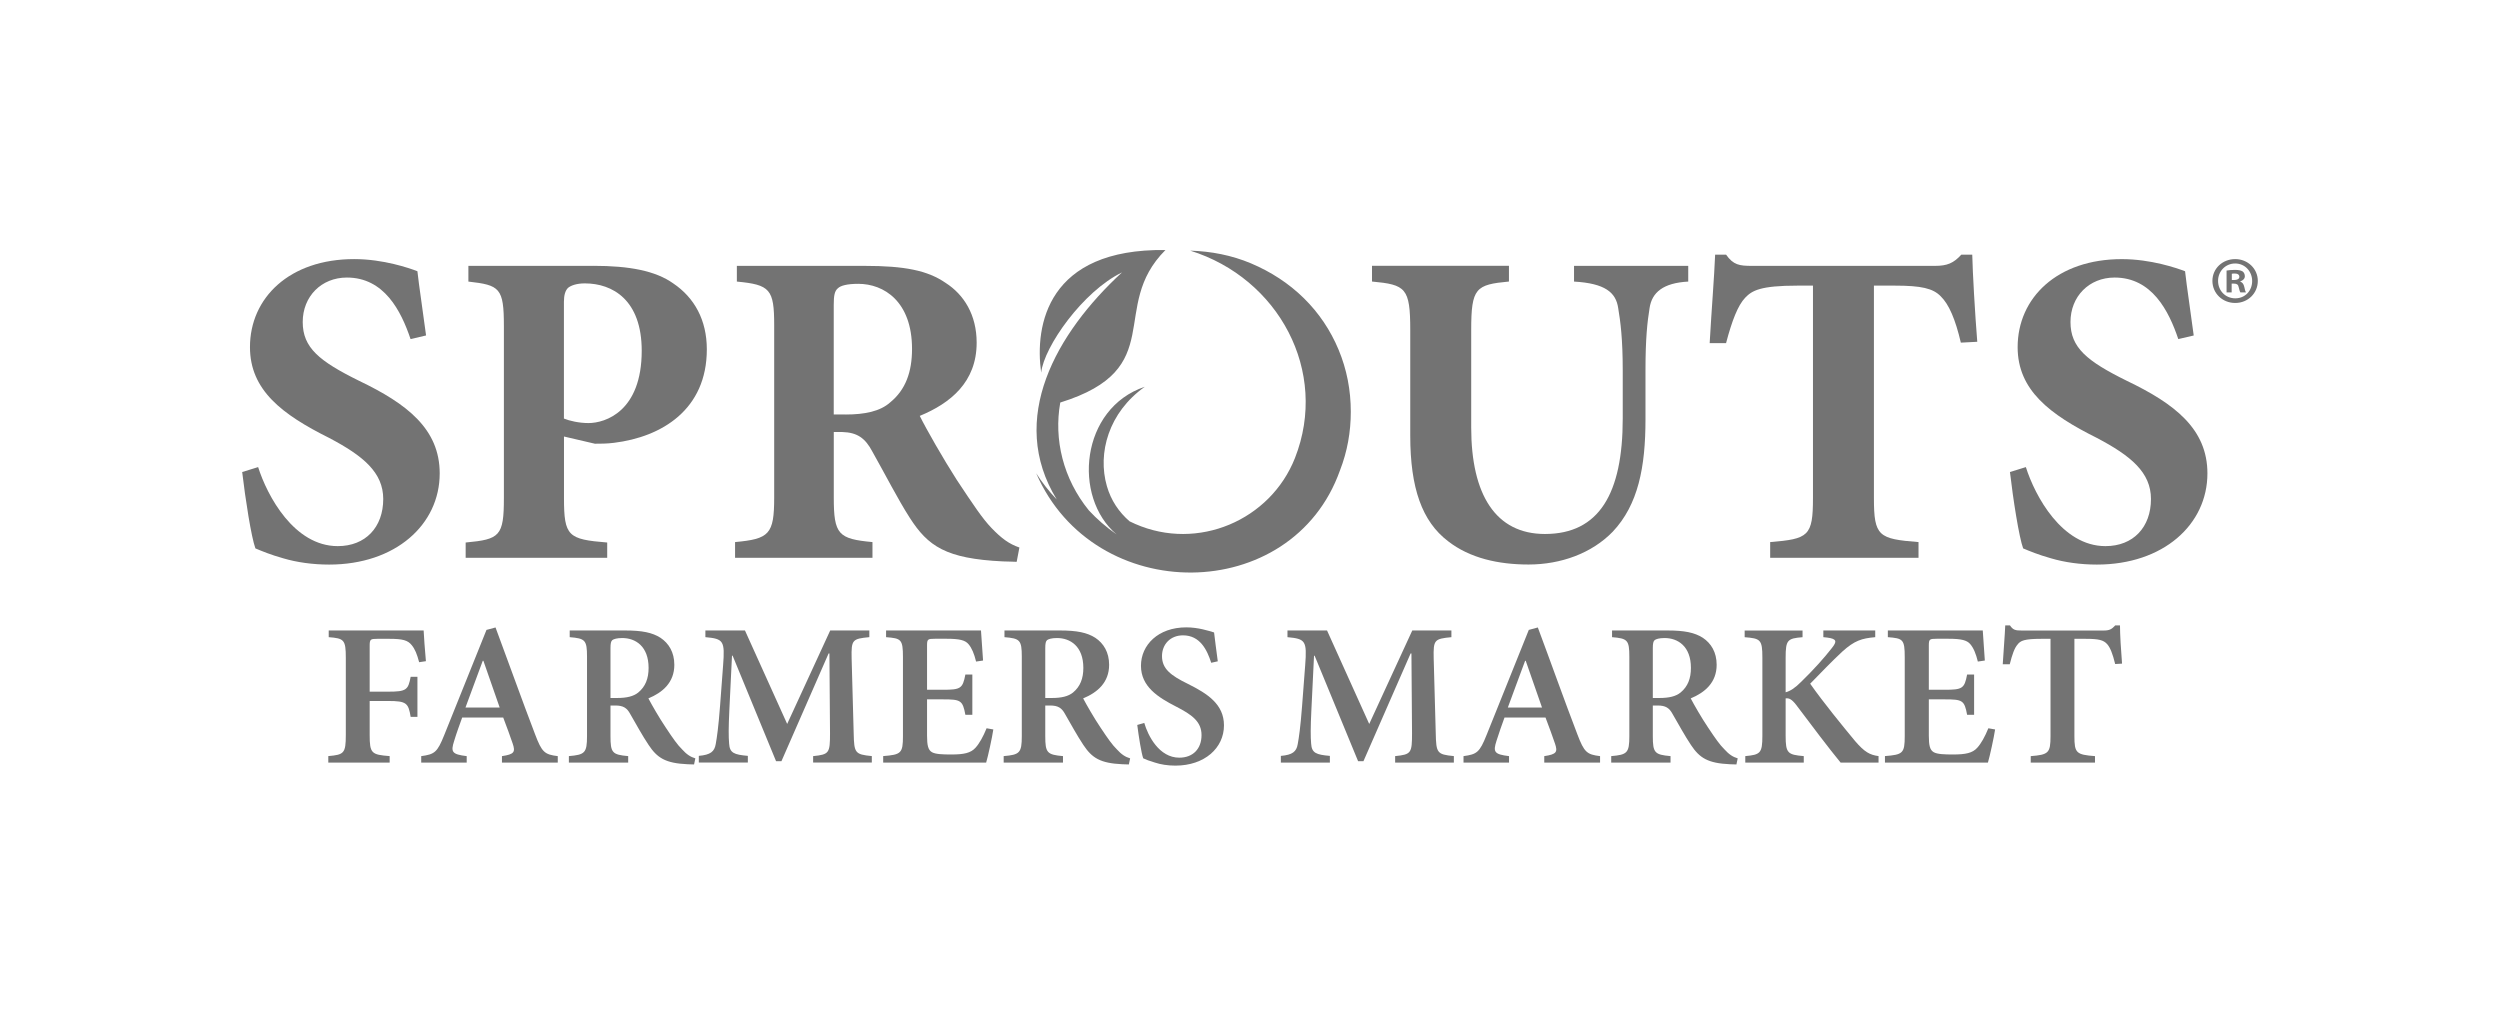<svg xmlns="http://www.w3.org/2000/svg" fill="none" viewBox="0 0 160 65" height="65" width="160">
<g clip-path="url(#clip0_216_876)">
<path fill="#737373" d="M85.665 22.37C85.149 21.137 84.412 20.035 83.451 19.088C82.477 18.13 81.335 17.393 80.068 16.857C78.828 16.334 77.514 16.083 76.173 16.041C81.824 17.799 85.063 23.763 82.877 29.315C81.304 33.3 76.663 35.287 72.659 33.535C72.536 33.481 72.411 33.421 72.292 33.364C71.613 32.778 71.104 32.028 70.84 31.111C70.23 29.002 70.949 26.392 73.269 24.753C69.151 26.128 68.625 31.813 71.465 34.204C70.787 33.733 70.197 33.214 69.688 32.666C68.037 30.635 67.437 28.119 67.857 25.762C74.832 23.595 70.919 19.669 74.589 16.002C67.034 15.899 66.211 20.815 66.634 23.847C66.821 22.182 69.3 18.652 71.808 17.434C67.604 21.308 64.462 26.808 67.632 31.966C67.124 31.436 66.682 30.865 66.315 30.286C70.023 38.835 82.695 38.75 85.761 30.098C86.228 28.898 86.451 27.642 86.451 26.353C86.451 24.978 86.197 23.64 85.665 22.37M70.742 34.176C70.772 34.168 70.803 34.158 70.833 34.153L70.742 34.176Z" clip-rule="evenodd" fill-rule="evenodd"></path>
<path fill="#737373" d="M26.276 21.701C25.665 19.888 24.587 17.763 22.2 17.763C20.569 17.763 19.374 18.97 19.374 20.609C19.374 22.249 20.423 23.11 22.986 24.374C26.043 25.84 28.141 27.451 28.141 30.297C28.141 33.574 25.315 36.133 21.064 36.133C20.015 36.133 18.997 35.99 18.121 35.73C17.305 35.5 16.755 35.269 16.346 35.097C16.084 34.38 15.705 31.964 15.5 30.21L16.52 29.894C17.102 31.732 18.82 34.952 21.615 34.952C23.391 34.952 24.527 33.745 24.527 31.935C24.527 30.238 23.246 29.173 21.061 28.025C18.065 26.529 15.998 24.977 15.998 22.216C15.998 19.055 18.532 16.582 22.666 16.582C24.53 16.582 26.19 17.156 26.714 17.359C26.832 18.42 27.035 19.686 27.268 21.469L26.276 21.701V21.701Z"></path>
<path fill="#737373" d="M37.985 17.013C40.287 17.013 41.946 17.331 43.082 18.134C44.45 19.054 45.237 20.492 45.237 22.36C45.237 26.213 42.354 27.965 39.297 28.34C38.861 28.398 38.393 28.398 38.074 28.398L36.095 27.937V31.874C36.095 34.318 36.357 34.518 38.861 34.721V35.698H29.802V34.721C31.986 34.518 32.249 34.318 32.249 31.874V20.867C32.249 18.424 31.986 18.249 29.977 18.021V17.016H37.985V17.013L37.985 17.013ZM36.091 26.788C36.441 26.932 37.053 27.076 37.664 27.076C38.74 27.076 41.07 26.327 41.07 22.448C41.07 19.199 39.208 18.137 37.431 18.137C36.878 18.137 36.527 18.28 36.354 18.424C36.18 18.595 36.091 18.884 36.091 19.315V26.788Z"></path>
<path fill="#737373" d="M65.068 35.957C64.894 35.957 64.545 35.93 64.195 35.93C60.526 35.758 59.391 34.953 58.226 33.14C57.469 31.962 56.682 30.41 55.838 28.914C55.372 28.023 54.848 27.678 53.916 27.65H53.362V31.847C53.362 34.204 53.653 34.491 55.838 34.693V35.698H47.044V34.693C49.227 34.491 49.548 34.204 49.548 31.847V20.809C49.548 18.509 49.285 18.222 47.159 18.021V17.016H55.342C57.877 17.016 59.363 17.303 60.526 18.109C61.691 18.856 62.506 20.148 62.506 21.933C62.506 24.461 60.817 25.813 58.865 26.617C59.273 27.451 60.377 29.377 61.224 30.698C62.271 32.279 62.881 33.199 63.466 33.802C64.105 34.463 64.573 34.809 65.242 35.041L65.067 35.957L65.068 35.957ZM54.117 26.529C55.34 26.529 56.33 26.327 56.971 25.753C57.961 24.947 58.37 23.799 58.37 22.332C58.37 19.285 56.563 18.165 54.932 18.165C54.205 18.165 53.797 18.28 53.622 18.452C53.417 18.623 53.359 18.912 53.359 19.514V26.527H54.117V26.529V26.529Z"></path>
<path fill="#737373" d="M108.049 18.021C106.448 18.106 105.721 18.711 105.573 19.716C105.428 20.608 105.311 21.67 105.311 23.71V26.844C105.311 29.891 104.845 32.305 103.213 34.031C101.875 35.411 99.893 36.129 97.826 36.129C95.906 36.129 94.07 35.726 92.672 34.634C91.013 33.37 90.256 31.242 90.256 27.88V21.124C90.256 18.421 89.965 18.22 87.808 18.018V17.013H96.573V18.018C94.448 18.22 94.157 18.421 94.157 21.124V27.361C94.157 31.672 95.729 34.175 98.875 34.175C102.341 34.175 103.855 31.588 103.855 26.787V23.711C103.855 21.67 103.709 20.577 103.564 19.716C103.419 18.711 102.719 18.134 100.738 18.021V17.017H108.047V18.021H108.049V18.021Z"></path>
<path fill="#737373" d="M125.494 21.929C125.145 20.435 124.737 19.486 124.213 18.97C123.719 18.453 122.96 18.28 121.271 18.28H119.931V31.876C119.931 34.319 120.222 34.492 122.785 34.693V35.698H113.291V34.693C115.739 34.491 116.03 34.319 116.03 31.876V18.28H115.04C112.652 18.28 112.128 18.597 111.691 19.055C111.224 19.544 110.847 20.521 110.468 21.96H109.419C109.536 19.861 109.71 17.763 109.769 16.297H110.468C110.936 16.957 111.313 17.016 112.128 17.016H123.834C124.621 17.016 125.029 16.843 125.525 16.297H126.224C126.252 17.504 126.398 20.036 126.545 21.874L125.494 21.929Z"></path>
<path fill="#737373" d="M139.411 21.701C138.8 19.888 137.722 17.763 135.334 17.763C133.704 17.763 132.511 18.97 132.511 20.609C132.511 22.249 133.558 23.11 136.121 24.374C139.178 25.84 141.275 27.451 141.275 30.297C141.275 33.574 138.449 36.133 134.199 36.133C133.15 36.133 132.132 35.99 131.256 35.73C130.44 35.5 129.889 35.269 129.481 35.097C129.218 34.379 128.84 31.964 128.637 30.21L129.655 29.894C130.237 31.732 131.955 34.952 134.75 34.952C136.526 34.952 137.662 33.745 137.662 31.935C137.662 30.238 136.38 29.173 134.196 28.025C131.198 26.531 129.129 24.978 129.129 22.219C129.129 19.058 131.663 16.584 135.797 16.584C137.66 16.584 139.321 17.159 139.845 17.36C139.962 18.424 140.165 19.688 140.398 21.471L139.411 21.701V21.701Z"></path>
<path fill="#737373" d="M26.825 42.381C26.691 41.872 26.562 41.547 26.349 41.288C26.1 40.975 25.769 40.885 24.925 40.885H24.146C23.713 40.885 23.659 40.91 23.659 41.326V44.267H24.843C26.017 44.267 26.123 44.149 26.282 43.317H26.716V45.88H26.282C26.136 44.996 26.019 44.863 24.843 44.863H23.659V47.038C23.659 48.221 23.778 48.3 24.938 48.39V48.806H21.011V48.39C22.013 48.3 22.132 48.221 22.132 47.038V42.094C22.132 40.936 22.013 40.856 21.038 40.779V40.35H27.113C27.126 40.663 27.192 41.6 27.258 42.316L26.825 42.381V42.381Z"></path>
<path fill="#737373" d="M32.125 48.808V48.392C32.915 48.274 32.996 48.132 32.811 47.586C32.666 47.157 32.443 46.545 32.205 45.92H29.58C29.408 46.403 29.223 46.896 29.067 47.416C28.842 48.119 28.908 48.276 29.869 48.392V48.808H26.958V48.392C27.815 48.274 27.985 48.158 28.433 47.039L31.135 40.314L31.714 40.158C32.56 42.422 33.39 44.764 34.247 47C34.68 48.145 34.852 48.289 35.697 48.392V48.808H32.126H32.125ZM30.937 42.29H30.897C30.515 43.293 30.16 44.307 29.79 45.283H31.98L30.937 42.29Z"></path>
<path fill="#737373" d="M44.42 48.925C44.314 48.925 44.159 48.912 44.012 48.912C42.589 48.848 42.063 48.509 41.51 47.675C41.126 47.104 40.718 46.362 40.336 45.698C40.127 45.307 39.889 45.152 39.375 45.152H39.071V47.116C39.071 48.184 39.189 48.3 40.204 48.391V48.807H36.408V48.391C37.423 48.302 37.569 48.197 37.569 47.116V42.028C37.569 40.962 37.449 40.859 36.461 40.779V40.35H40.006C41.088 40.35 41.746 40.482 42.273 40.819C42.801 41.172 43.157 41.743 43.157 42.548C43.157 43.681 42.406 44.32 41.497 44.697C41.707 45.1 42.209 45.972 42.604 46.556C43.078 47.273 43.354 47.663 43.645 47.951C43.949 48.289 44.199 48.445 44.502 48.535L44.42 48.925ZM39.505 44.671C40.11 44.671 40.546 44.566 40.849 44.32C41.31 43.941 41.51 43.421 41.51 42.746C41.51 41.353 40.664 40.834 39.822 40.834C39.479 40.834 39.28 40.9 39.19 40.965C39.099 41.043 39.071 41.187 39.071 41.487V44.674H39.505V44.671Z"></path>
<path fill="#737373" d="M52.04 48.808V48.392C53.07 48.287 53.121 48.198 53.121 46.935L53.083 41.822H53.03L50.012 48.717H49.668L46.887 41.962H46.848L46.677 45.475C46.625 46.555 46.625 47.141 46.664 47.594C46.702 48.193 46.981 48.297 47.862 48.375V48.803H44.724V48.375C45.476 48.31 45.725 48.1 45.807 47.62C45.884 47.191 45.978 46.553 46.083 45.188L46.279 42.574C46.398 41.013 46.306 40.882 45.145 40.778V40.349H47.677L50.379 46.332L53.134 40.349H55.638V40.778C54.544 40.882 54.479 40.947 54.504 42.13L54.636 46.93C54.663 48.193 54.715 48.283 55.796 48.389V48.803H52.04V48.808L52.04 48.808Z"></path>
<path fill="#737373" d="M63.573 46.685C63.496 47.207 63.231 48.416 63.114 48.806H56.524V48.389C57.671 48.3 57.789 48.207 57.789 47.114V42.054C57.789 40.909 57.671 40.855 56.709 40.779V40.35H62.783C62.796 40.609 62.863 41.521 62.916 42.274L62.469 42.34C62.349 41.844 62.194 41.467 61.98 41.221C61.77 40.974 61.414 40.881 60.597 40.881H59.834C59.373 40.881 59.331 40.907 59.331 41.323V44.145H60.346C61.48 44.145 61.612 44.069 61.784 43.17H62.23V45.747H61.784C61.612 44.811 61.479 44.759 60.346 44.759H59.331V47.075C59.331 47.7 59.398 48 59.649 48.143C59.885 48.274 60.348 48.287 60.888 48.287C61.691 48.287 62.127 48.194 62.43 47.858C62.679 47.584 62.919 47.155 63.142 46.609L63.573 46.685V46.685Z"></path>
<path fill="#737373" d="M72.246 48.925C72.14 48.925 71.983 48.912 71.838 48.912C70.414 48.848 69.888 48.509 69.334 47.675C68.953 47.104 68.544 46.362 68.163 45.698C67.951 45.307 67.715 45.152 67.201 45.152H66.897V47.116C66.897 48.184 67.016 48.3 68.031 48.391V48.807H64.235V48.391C65.249 48.302 65.395 48.197 65.395 47.116V42.028C65.395 40.962 65.274 40.859 64.286 40.779V40.35H67.832C68.913 40.35 69.571 40.482 70.1 40.819C70.627 41.172 70.984 41.743 70.984 42.548C70.984 43.681 70.232 44.32 69.321 44.697C69.533 45.1 70.033 45.972 70.428 46.556C70.904 47.273 71.18 47.663 71.471 47.951C71.775 48.289 72.025 48.445 72.329 48.535L72.246 48.925H72.246ZM67.331 44.671C67.936 44.671 68.372 44.566 68.675 44.32C69.135 43.941 69.334 43.421 69.334 42.746C69.334 41.353 68.49 40.834 67.647 40.834C67.305 40.834 67.106 40.9 67.016 40.965C66.925 41.043 66.897 41.187 66.897 41.487V44.674H67.331V44.671H67.331Z"></path>
<path fill="#737373" d="M77.518 42.418C77.255 41.599 76.806 40.662 75.712 40.662C74.882 40.662 74.368 41.259 74.368 41.988C74.368 42.793 74.909 43.224 76.029 43.77C77.282 44.395 78.334 45.072 78.334 46.424C78.334 47.87 77.095 49 75.224 49C74.722 49 74.274 48.923 73.919 48.806C73.562 48.7 73.326 48.61 73.167 48.532C73.048 48.219 72.876 47.126 72.785 46.397L73.233 46.266C73.469 47.085 74.182 48.491 75.474 48.491C76.356 48.491 76.898 47.919 76.898 47.046C76.898 46.173 76.266 45.733 75.275 45.224C74.104 44.627 73.022 43.937 73.022 42.609C73.022 41.281 74.117 40.151 75.923 40.151C76.687 40.151 77.359 40.373 77.701 40.477C77.753 40.96 77.834 41.507 77.938 42.324L77.518 42.418L77.518 42.418Z"></path>
<path fill="#737373" d="M89.289 48.807V48.391C90.319 48.287 90.37 48.197 90.37 46.934L90.332 41.821H90.279L87.261 48.716H86.918L84.136 41.965H84.098L83.927 45.476C83.874 46.556 83.874 47.142 83.913 47.597C83.953 48.194 84.231 48.3 85.112 48.377V48.806H81.975V48.377C82.725 48.313 82.975 48.102 83.055 47.621C83.133 47.194 83.228 46.555 83.333 45.189L83.532 42.575C83.65 41.015 83.556 40.885 82.398 40.779V40.35H84.93L87.63 46.334L90.386 40.35H92.89V40.779C91.794 40.885 91.73 40.948 91.756 42.131L91.888 46.931C91.915 48.194 91.966 48.284 93.047 48.39V48.806H89.289V48.807Z"></path>
<path fill="#737373" d="M98.833 48.808V48.392C99.623 48.274 99.704 48.132 99.518 47.586C99.373 47.157 99.15 46.545 98.912 45.92H96.289C96.118 46.403 95.934 46.896 95.775 47.416C95.551 48.119 95.617 48.276 96.578 48.392V48.808H93.665V48.392C94.522 48.274 94.693 48.158 95.141 47.039L97.843 40.314L98.421 40.158C99.267 42.422 100.095 44.764 100.953 47C101.387 48.145 101.559 48.289 102.404 48.392V48.808H98.833H98.833ZM97.646 42.29H97.608C97.225 43.293 96.869 44.307 96.501 45.283H98.689L97.646 42.29H97.646Z"></path>
<path fill="#737373" d="M111.131 48.925C111.023 48.925 110.868 48.912 110.723 48.912C109.298 48.848 108.773 48.509 108.219 47.675C107.837 47.104 107.43 46.362 107.046 45.698C106.836 45.307 106.6 45.152 106.084 45.152H105.78V47.116C105.78 48.184 105.901 48.3 106.914 48.391V48.807H103.118V48.391C104.134 48.302 104.278 48.197 104.278 47.116V42.028C104.278 40.962 104.159 40.859 103.171 40.779V40.35H106.717C107.797 40.35 108.456 40.482 108.982 40.819C109.511 41.172 109.866 41.743 109.866 42.548C109.866 43.681 109.115 44.32 108.206 44.697C108.416 45.1 108.918 45.972 109.313 46.556C109.789 47.273 110.065 47.663 110.356 47.951C110.66 48.289 110.91 48.445 111.213 48.535L111.131 48.925H111.131ZM106.215 44.671C106.821 44.671 107.257 44.566 107.558 44.32C108.019 43.941 108.219 43.421 108.219 42.746C108.219 41.353 107.375 40.834 106.532 40.834C106.188 40.834 105.991 40.9 105.901 40.965C105.809 41.043 105.78 41.187 105.78 41.487V44.674H106.215V44.671H106.215Z"></path>
<path fill="#737373" d="M117.8 48.807C117.062 47.91 115.981 46.478 114.955 45.113C114.662 44.736 114.494 44.671 114.281 44.696V47.091C114.281 48.209 114.413 48.301 115.441 48.391V48.807H111.698V48.391C112.66 48.301 112.792 48.209 112.792 47.091V42.082C112.792 40.937 112.673 40.859 111.658 40.781V40.353H115.363V40.781C114.401 40.859 114.281 40.95 114.281 42.082V44.307C114.571 44.23 114.874 44.035 115.256 43.654C116.085 42.848 116.746 42.108 117.234 41.482C117.578 41.053 117.564 40.885 116.943 40.805L116.694 40.779V40.35H120.015V40.779C119.144 40.855 118.685 40.999 117.907 41.702C117.234 42.327 116.537 43.056 115.851 43.757C116.735 45.008 117.895 46.424 118.725 47.427C119.33 48.13 119.66 48.313 120.227 48.39V48.806H117.801V48.807H117.8Z"></path>
<path fill="#737373" d="M127.687 46.685C127.609 47.207 127.344 48.416 127.227 48.806H120.637V48.389C121.784 48.3 121.903 48.207 121.903 47.114V42.054C121.903 40.909 121.784 40.855 120.822 40.779V40.35H126.897C126.91 40.609 126.974 41.521 127.029 42.274L126.582 42.34C126.462 41.844 126.307 41.467 126.094 41.221C125.882 40.974 125.527 40.881 124.71 40.881H123.945C123.486 40.881 123.445 40.907 123.445 41.323V44.145H124.459C125.591 44.145 125.725 44.069 125.895 43.17H126.343V45.747H125.895C125.725 44.811 125.591 44.759 124.459 44.759H123.445V47.075C123.445 47.7 123.509 48 123.762 48.143C123.998 48.274 124.461 48.287 125.001 48.287C125.804 48.287 126.241 48.194 126.543 47.858C126.793 47.584 127.032 47.155 127.255 46.609L127.687 46.685L127.687 46.685Z"></path>
<path fill="#737373" d="M135.371 42.498C135.212 41.846 135.054 41.443 134.857 41.223C134.62 40.963 134.33 40.885 133.474 40.885H132.762V47.116C132.762 48.197 132.881 48.3 134.08 48.392V48.808H129.967V48.392C131.101 48.302 131.233 48.197 131.233 47.116V40.885H130.64C129.559 40.885 129.31 41.002 129.125 41.248C128.928 41.469 128.782 41.885 128.624 42.511H128.176C128.227 41.626 128.308 40.702 128.335 40.027H128.639C128.835 40.327 129.007 40.353 129.377 40.353H134.649C134.991 40.353 135.15 40.275 135.375 40.027H135.679C135.679 40.587 135.743 41.666 135.811 42.472L135.371 42.498H135.371Z"></path>
<path fill="#737373" d="M144.5 17.977C144.5 18.768 143.87 19.39 143.052 19.39C142.234 19.39 141.594 18.768 141.594 17.977C141.594 17.186 142.24 16.582 143.052 16.582C143.864 16.582 144.5 17.204 144.5 17.977ZM141.956 17.977C141.956 18.599 142.424 19.093 143.06 19.093C143.697 19.093 144.138 18.599 144.138 17.987C144.138 17.375 143.682 16.863 143.052 16.863C142.423 16.863 141.956 17.366 141.956 17.977M142.827 18.712H142.5V17.315C142.627 17.291 142.811 17.273 143.042 17.273C143.31 17.273 143.429 17.315 143.533 17.375C143.612 17.436 143.67 17.545 143.67 17.682C143.67 17.834 143.548 17.954 143.378 18.006V18.023C143.513 18.075 143.593 18.174 143.635 18.364C143.679 18.576 143.705 18.663 143.739 18.713H143.386C143.343 18.663 143.317 18.535 143.274 18.372C143.247 18.22 143.163 18.152 142.98 18.152H142.826V18.712H142.827V18.712ZM142.836 17.92H142.991C143.171 17.92 143.318 17.86 143.318 17.716C143.318 17.587 143.222 17.504 143.017 17.504C142.93 17.504 142.868 17.512 142.836 17.522V17.92Z"></path>
</g>
<defs>
<clipPath id="clip0_216_876">
<rect transform="translate(15.5 16)" fill="white" height="33" width="129"></rect>
</clipPath>
</defs>
</svg>
